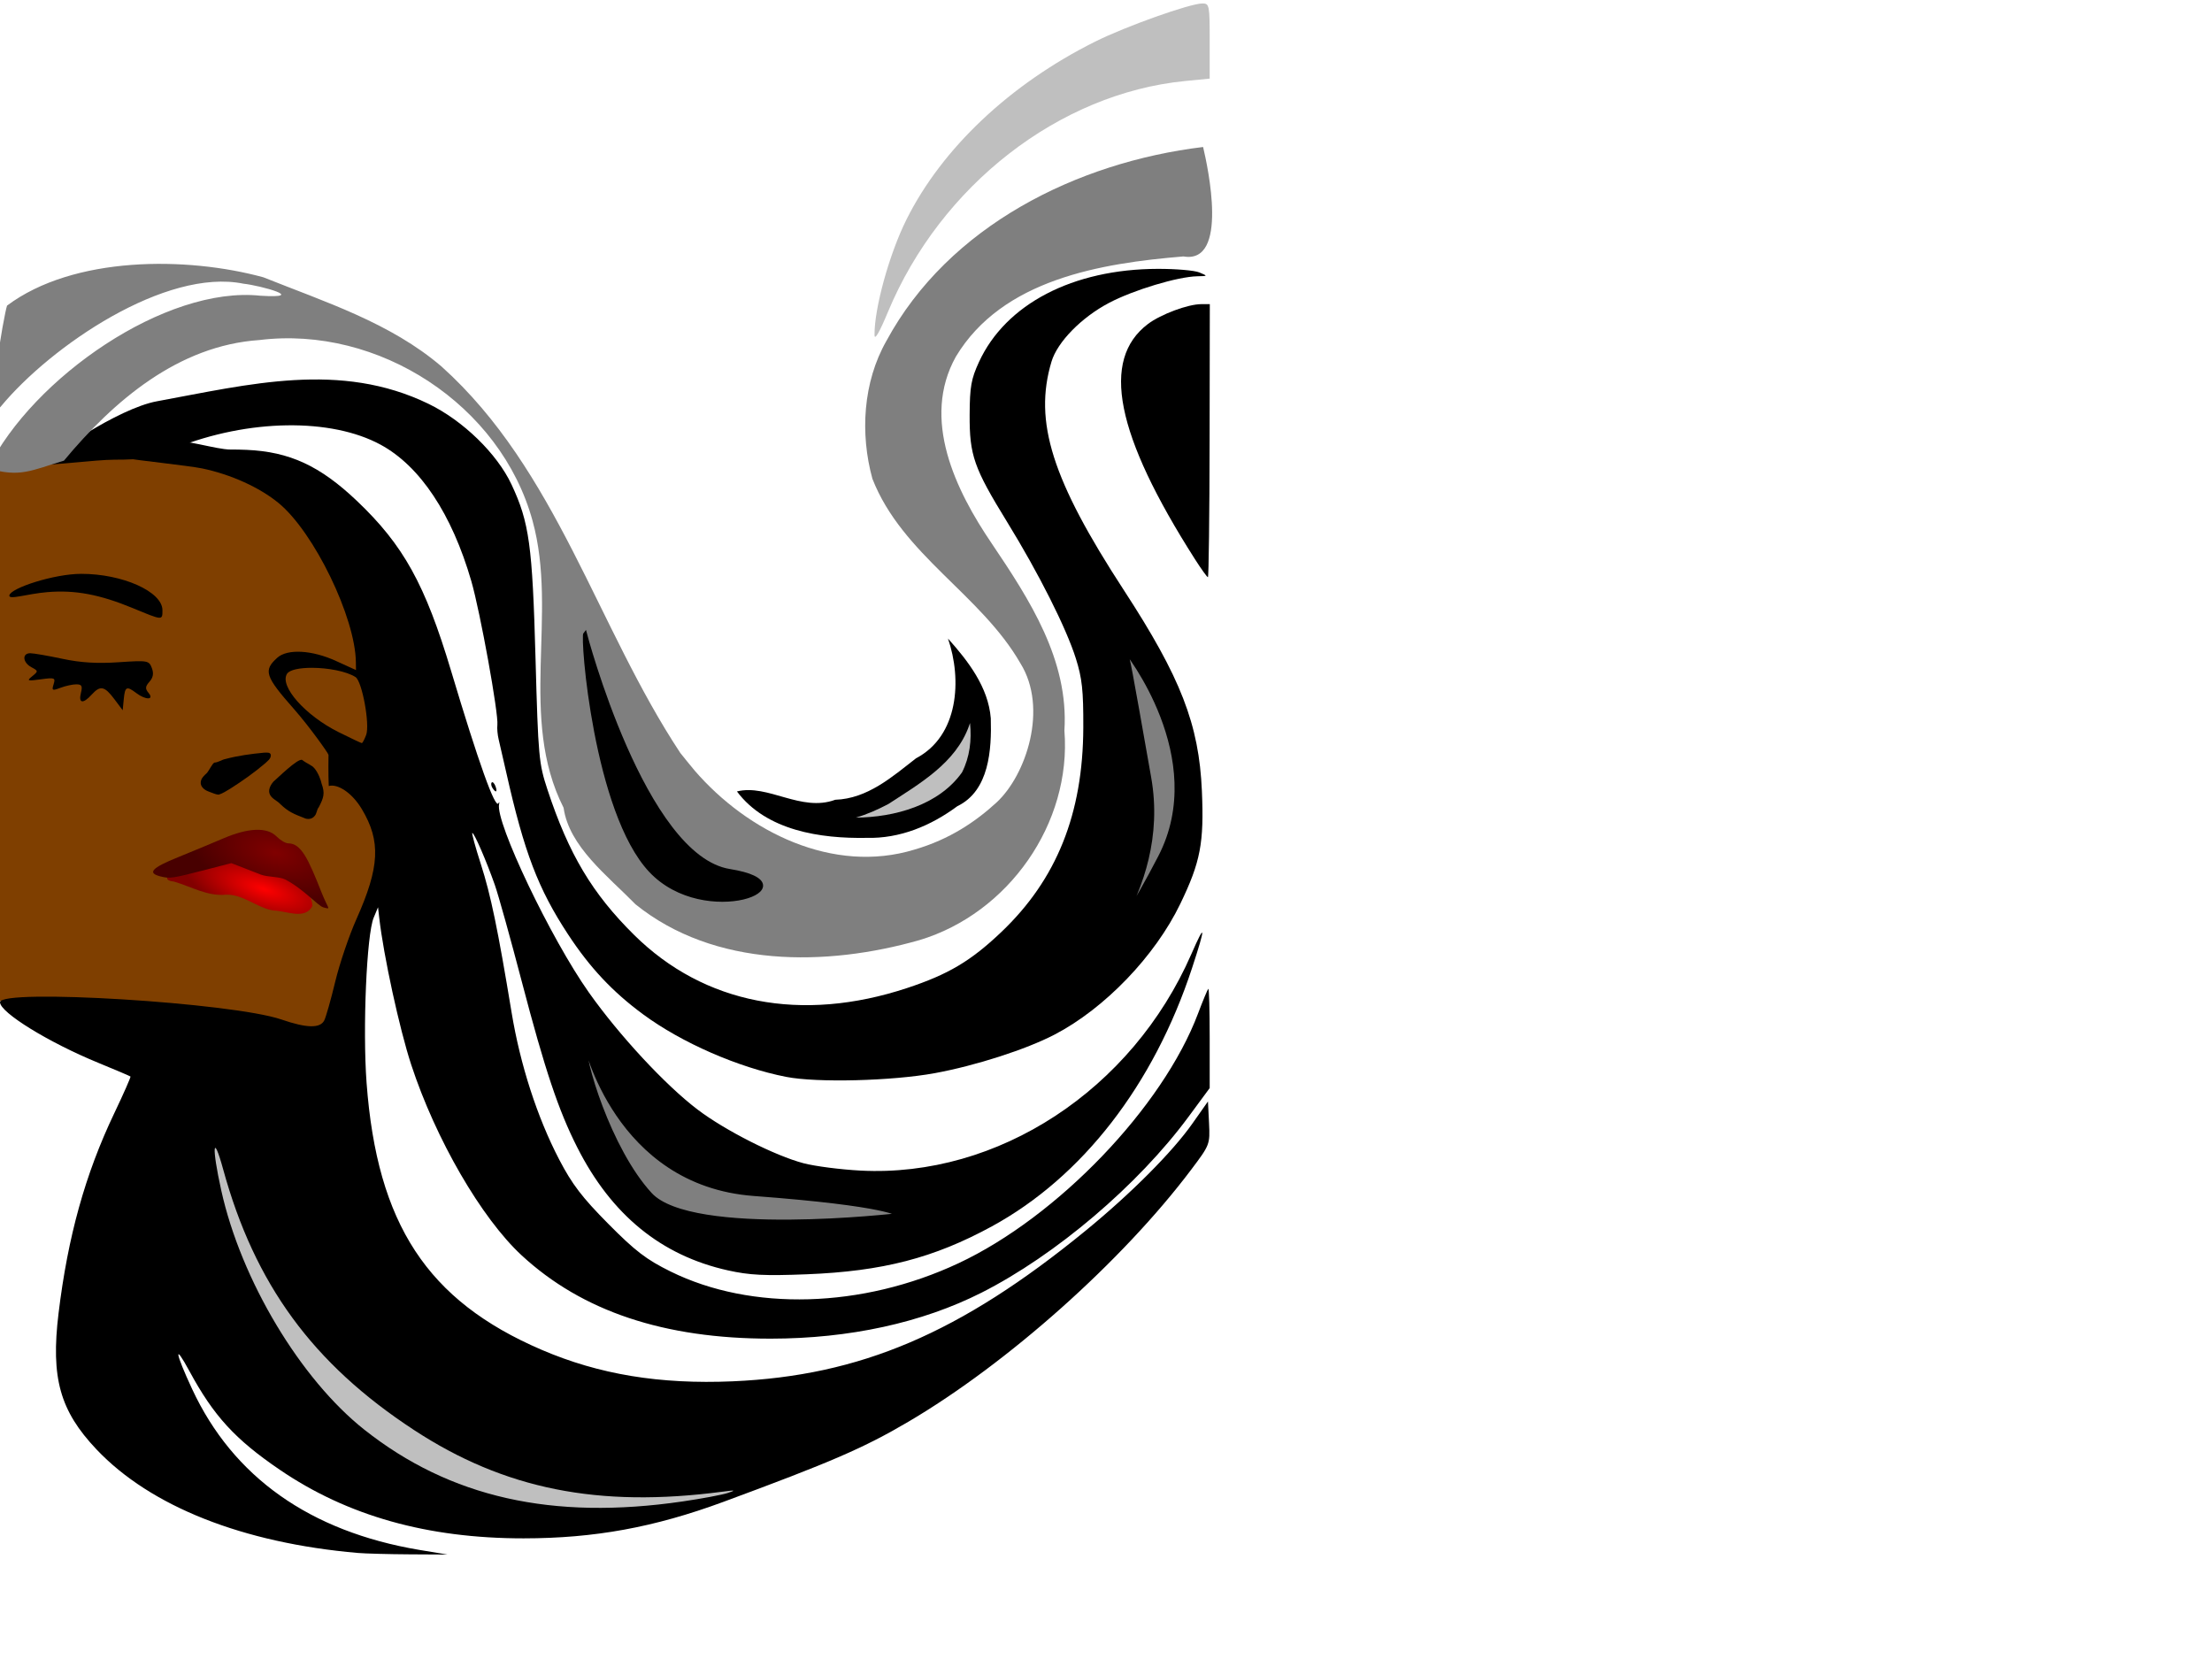 <?xml version="1.0"?><svg width="640" height="480" xmlns="http://www.w3.org/2000/svg" xmlns:xlink="http://www.w3.org/1999/xlink">
 <title>breast cancer pink hair</title>
 <defs>
  <linearGradient id="linearGradient3659">
   <stop offset="0" id="stop3661" stop-color="#800000"/>
   <stop offset="1" id="stop3663" stop-color="#480000"/>
  </linearGradient>
  <linearGradient id="linearGradient3651">
   <stop offset="0" id="stop3653" stop-color="#ff0000"/>
   <stop offset="1" id="stop3655" stop-color="#820000"/>
  </linearGradient>
  <radialGradient xlink:href="#linearGradient3651" id="radialGradient3657" cx="76.346" cy="259.062" fx="76.346" fy="259.062" r="21.017" gradientTransform="matrix(1.083,0.347,-0.126,0.393,26.267,128.91)" gradientUnits="userSpaceOnUse"/>
  <radialGradient xlink:href="#linearGradient3659" id="radialGradient3665" cx="79.714" cy="240.5" fx="79.714" fy="240.5" r="25.954" gradientTransform="matrix(0.971,0.269,-0.14,0.507,36.03,103.363)" gradientUnits="userSpaceOnUse"/>
 </defs>
 <g>
  <title>Layer 1</title>
  <path d="m-3.983,138.411c17.42,-14.784 43.025,-15.059 63.467,-6.92c18.281,6.31 34.087,19.855 41.828,37.73c8.707,18.171 12.927,38.085 16.526,57.778c0.936,14.362 -7.21,26.259 -12.988,39.387c-3.894,8.846 -4.674,19.202 -8.591,27.648c-6.39,9.675 -19.439,9.408 -29.858,7.912c-19.187,-2.767 -37.92,-12.268 -57.666,-8.313c-11.979,-3.034 -13.595,-11.294 -25.167,-16.853c-5.558,-17.059 -3.477,-35.294 -5.972,-52.841c-1.262,-29.558 8.153,-58.23 18.422,-85.529z" id="path3685" stroke-width="1px" fill="#7f3f00"/>
  <path d="m91.019,222.347c-0.934,-1.108 -1.918,-1.197 -3.58,-2.465c-1.202,-0.67 -7.545,5.662 -8.341,6.285c-0.88,1.02 -1.67,2.537 -0.937,3.851c0.665,1.208 2.082,1.651 2.968,2.656c2.284,2.184 3.845,2.824 6.881,3.999c0.976,0.489 2.242,0.346 2.959,-0.521c0.747,-0.728 0.602,-1.836 1.272,-2.611c1.397,-2.701 1.846,-3.978 0.814,-6.79c-0.201,-1.049 -0.994,-3.167 -2.036,-4.404z" id="path3818" fill="#000000"/>
  <path d="m95.046,218.405c0,0.21 -0.094,5.575 0.073,9.01c2.583,-0.726 6.76,1.975 9.568,6.679c5.547,9.292 5.189,16.724 -1.562,31.844c-2.105,4.713 -4.868,12.837 -6.125,18.062c-1.257,5.225 -2.695,10.288 -3.188,11.25c-1.188,2.322 -5.102,2.236 -12.406,-0.281c-14.114,-4.864 -81.406,-9 -81.406,-5c0,2.977 14.053,11.642 28.5,17.562c4.95,2.029 9.106,3.808 9.25,3.938c0.144,0.129 -1.957,4.903 -4.688,10.625c-8.403,17.609 -13.428,35.665 -16.125,57.906c-2.263,18.662 0.394,28.188 11,39.375c15.629,16.486 42.305,27.049 75.562,29.938c2.2,0.191 8.95,0.37 15,0.406l11,0.062l-8.156,-1.344c-31.647,-5.316 -53.917,-21.085 -65.75,-46.531c-4.927,-10.595 -5.386,-13.69 -0.781,-5.188c7.02,12.963 13.178,19.694 26.094,28.5c19.605,13.367 42.752,19.887 70.594,19.875c20.468,-0.009 37.823,-3.18 57.812,-10.562c31.183,-11.517 40.587,-15.581 53.469,-23.156c28.756,-16.911 61.982,-46.539 81.875,-72.969c5.386,-7.156 5.453,-7.274 5.156,-13.469l-0.312,-6.25l-4.469,6.344c-5.743,8.201 -17.777,20.29 -31.031,31.125c-36.2,29.594 -65.089,41.907 -102,43.5c-21.107,0.911 -38.679,-1.978 -55.312,-9.125c-33.054,-14.201 -47.584,-36.359 -50.625,-77.219c-1.167,-15.681 0.02,-43.005 2.062,-47.812l1.25,-3l0.344,3c1.248,10.99 5.874,32.251 9.25,42.531c7.087,21.584 20.314,44.41 31.969,55.188c17.489,16.173 41.231,24.113 72.062,24.094c22.729,-0.014 43.777,-4.598 61,-13.312c21.439,-10.848 45.245,-31.083 59.844,-50.844l6.156,-8.344l0,-14.562c0,-8.019 -0.178,-14.385 -0.406,-14.156c-0.228,0.229 -1.573,3.446 -2.969,7.156c-10.187,27.073 -40.629,58.815 -69.312,72.25c-27.826,13.034 -59.871,13.95 -83.312,2.375c-7.003,-3.458 -10.172,-5.884 -18,-13.781c-7.571,-7.638 -10.469,-11.421 -14.219,-18.625c-6.358,-12.215 -11.263,-27.407 -13.75,-42.469c-4.001,-24.23 -6.032,-34.032 -8.906,-42.969c-1.597,-4.966 -2.705,-9.031 -2.469,-9.031c0.567,0 4.072,8.096 6.5,15c1.064,3.025 4.571,15.625 7.812,28c6.697,25.568 10.604,37.234 16.062,48c9.903,19.531 24.285,31.267 43.594,35.562c6.237,1.388 10.575,1.605 22.781,1.125c21.947,-0.862 36.79,-4.705 53.594,-13.875c26.157,-14.275 46.795,-40.925 57.906,-74.75c3.989,-12.142 3.924,-13.488 -0.219,-4c-17.161,39.302 -55.961,64.689 -95.688,62.625c-5.775,-0.3 -13.2,-1.257 -16.5,-2.125c-8.222,-2.164 -22.649,-9.456 -30.625,-15.5c-9.334,-7.072 -22.651,-21.427 -31.469,-33.875c-11.02,-15.557 -27.177,-49.431 -26,-54.531c0.145,-0.629 0.069,-0.741 -0.188,-0.25c-0.918,1.755 -5.772,-11.797 -13.688,-38.25c-7.512,-25.102 -13.813,-36.457 -27.281,-49.25c-10.653,-10.119 -19.465,-14.206 -31.906,-14.75c-1.727,-0.075 -3.241,-0.104 -4.625,-0.094l0,-0c-4.153,0.03 -13.98,-3.255 -17.127,-2.265c-3.078,0.968 -12.141,4.693 -11.909,4.926c0.233,0.233 17.14,2.039 20.817,2.808c8.344,1.746 16.583,5.484 22.094,10c10.259,8.407 22.272,33.193 22.375,46.156l0.031,2.188l-5.75,-2.625c-6.982,-3.197 -14.105,-3.583 -17.031,-0.938c-4.063,3.674 -3.551,5.322 4.844,14.844c4.36,4.945 9.984,12.824 9.984,13.249z" id="path3816" fill="#000000"/>
  <path d="m90.281,193.219c4.533,0.011 9.932,0.972 12.594,2.688c1.899,1.224 4.197,13.765 3.062,16.75c-0.487,1.281 -1.049,2.344 -1.25,2.344c-0.201,0 -3.241,-1.434 -6.75,-3.188c-9.635,-4.815 -17.112,-13.275 -14.906,-16.844c0.744,-1.204 3.725,-1.758 7.25,-1.75z" id="path2851" fill-rule="nonzero" fill="#7f3f00"/>
  <path d="m197.526,434.412c5.514,-0.806 11.364,-1.902 13,-2.437c2.519,-0.823 2.286,-0.881 -1.526,-0.38c-35.867,4.722 -63.055,-0.72 -89.24,-17.864c-29.245,-19.148 -46.061,-42.129 -55.202,-75.441c-2.967,-10.813 -3.348,-6.557 -0.547,6.111c5.729,25.915 22.882,54.596 41.425,69.268c24.759,19.589 54.352,26.255 92.09,20.742z" id="path2849" fill="#bfbfbf"/>
  <path d="m134.796,237.045c-0.671,-1.075 -1.414,-1.761 -1.651,-1.524c-0.429,0.429 1.751,3.479 2.486,3.479c0.212,0 -0.163,-0.88 -0.835,-1.955z" id="path2847" fill="#000000"/>
  <path d="m227.5,311.581c-13.922,-2.727 -30.25,-9.862 -41.435,-18.106c-8.816,-6.497 -15.374,-13.482 -21.693,-23.102c-8.666,-13.193 -12.687,-23.726 -17.897,-46.873c-0.867,-3.85 -1.849,-8.125 -2.184,-9.5c-0.335,-1.375 -0.509,-3.285 -0.388,-4.244c0.396,-3.13 -4.966,-32.749 -7.532,-41.605c-5.633,-19.44 -14.814,-33.264 -26.209,-39.466c-14.374,-7.823 -38.297,-7.467 -59.286,0.884c-7.61,3.028 -9.697,3.431 -17.75,3.431c-5.281,0 -19.582,1.828 -19.582,1.262c0,-1.996 20.566,-16.086 31.871,-18.161c26.768,-4.914 53.001,-11.668 78.585,0.749c9.981,4.844 19.828,14.42 24.003,23.342c5.135,10.973 6.038,17.52 6.941,50.308c0.787,28.582 0.951,30.378 3.467,38c6.159,18.654 12.947,30.03 25.075,42.02c20.22,19.99 48.408,25.463 78.994,15.337c11.906,-3.942 18.399,-7.797 27.184,-16.143c16.06,-15.255 23.679,-34.237 23.769,-59.215c0.039,-10.717 -0.341,-14.23 -2.161,-20c-2.782,-8.82 -10.745,-24.634 -19.892,-39.5c-9.617,-15.631 -10.891,-19.275 -10.832,-31c0.041,-8.099 0.438,-10.348 2.696,-15.253c7.723,-16.776 27.167,-26.902 51.757,-26.956c5.225,-0.011 10.625,0.452 12,1.03c2.499,1.051 2.499,1.051 -0.59,1.114c-5.655,0.116 -18.423,3.961 -25.496,7.678c-8.02,4.214 -14.979,11.317 -16.689,17.034c-5.192,17.355 0.138,34.184 20.935,66.098c16.478,25.287 21.751,38.851 22.583,58.096c0.651,15.046 -0.402,20.55 -6.246,32.658c-7.306,15.137 -21.839,30.26 -36.349,37.826c-8.238,4.296 -22.876,9.011 -34.692,11.175c-12.373,2.266 -34.11,2.813 -42.955,1.08z" id="path2841" fill="#000000"/>
  <path d="m348.094,42.531c-36.465,4.414 -73.606,22.804 -91.62,56.091c-6.81,11.962 -7.649,26.878 -4.058,39.906c8.619,22.017 31.387,33.467 42.835,53.409c8.076,13.002 1.658,32.32 -6.928,40.248c-5.932,5.444 -13.47,10.642 -23.731,13.627c-23.553,7.204 -48.278,-5.118 -63.591,-22.843c-4.607,-5.581 -0.904,-1.104 -4.166,-5.116c-24.137,-36.497 -35.689,-81.801 -69.066,-111.793c-14.779,-12.67 -33.796,-18.713 -51.573,-25.832c-22.186,-6.064 -54.9,-6.212 -74.156,8.193c-0.887,2.486 -6.63,34.917 -1.857,29.265c14.591,-17.664 47.782,-40.166 70.245,-35.608c5.02,0.553 18.817,4.34 4.91,3.483c-27.376,-2.911 -65.814,23.706 -78.799,49.939c9.236,2.735 12.367,0.656 21.962,-2.219c14.403,-17.308 33.045,-33.304 56.558,-34.898c34.429,-4.256 69.83,18.703 79.042,52.357c7.437,27.12 -4.215,56.908 8.963,82.979c1.599,11.224 12.677,19.616 20.804,27.923c22.856,18.445 55.228,18.054 82.199,10.35c25.67,-7.725 44.032,-33.747 41.899,-60.62c1.3,-20.424 -10.131,-37.964 -21.027,-54.127c-10.44,-15.364 -20.479,-35.969 -10.37,-54.067c13.463,-22.362 41.92,-27.006 65.843,-28.982c13.166,2.281 7.062,-25.841 5.682,-31.663z" id="path3660" fill="#7f7f7f"/>
  <path d="m274.281,184.75c4.09,11.843 3.115,28.171 -9.244,34.646c-6.971,5.424 -14.041,11.678 -23.378,12.002c-9.903,3.666 -19.49,-4.655 -28.439,-2.409c8.51,11.375 24.207,13.668 37.496,13.432c9.657,0.249 18.614,-3.493 26.273,-9.164c9.255,-4.454 9.937,-16.385 9.677,-25.425c-0.713,-9.016 -6.558,-16.583 -12.385,-23.081z" id="path2837" fill="#000000"/>
  <path d="m60.25,228.969c-1.126,-0.419 -2.324,-1.388 -2.167,-2.721c0.121,-1.145 1.053,-1.912 1.831,-2.65c0.593,-0.691 1.534,-2.714 2.111,-2.949c1.151,-0.068 2.092,-0.818 3.202,-1.047c3.633,-0.961 7.371,-1.475 11.108,-1.824c0.687,0.002 1.971,-0.253 2.028,0.731c0.007,1.057 -0.967,1.675 -1.64,2.338c-3.178,2.706 -6.597,5.12 -10.12,7.353c-1.081,0.633 -2.14,1.366 -3.351,1.725c-0.882,-0.06 -1.703,-0.496 -2.538,-0.773c-0.155,-0.06 -0.309,-0.121 -0.464,-0.183z" id="path2833" fill="#000000"/>
  <path d="m142.459,227.933c-0.363,-0.587 -0.445,-1.281 -0.183,-1.543c0.262,-0.262 0.743,0.218 1.069,1.067c0.676,1.762 0.1,2.072 -0.886,0.477z" id="path2831" fill="#000000"/>
  <path d="m33.062,202.25c-2.829,-3.771 -4.067,-4.007 -6.562,-1.25c-2.474,2.733 -3.845,2.512 -3.089,-0.5c0.509,-2.028 0.258,-2.5 -1.326,-2.5c-1.075,0 -3.139,0.45 -4.587,1.001c-2.382,0.906 -2.572,0.808 -1.99,-1.024c0.595,-1.875 0.324,-1.981 -3.682,-1.433c-3.942,0.54 -4.162,0.46 -2.492,-0.897c1.766,-1.435 1.756,-1.53 -0.25,-2.603c-2.531,-1.355 -2.753,-4.044 -0.333,-4.043c0.963,0 5.125,0.72 9.25,1.599c5.32,1.134 10.053,1.427 16.285,1.008c8.44,-0.568 8.819,-0.503 9.639,1.651c0.599,1.572 0.398,2.758 -0.673,3.973c-1.241,1.407 -1.291,2.016 -0.267,3.25c1.714,2.066 -0.831,2.102 -3.543,0.051c-2.81,-2.126 -3.279,-1.904 -3.628,1.718l-0.313,3.25l-2.438,-3.25z" id="path2829" fill="#000000"/>
  <path d="m38.5,175.978c-9.633,-3.989 -16.772,-5.328 -24.813,-4.655c-5.945,0.498 -11.254,2.354 -10.98,0.93c0.41,-2.129 12.958,-6.213 20.793,-6.223c11.947,-0.015 23.5,5.157 23.5,10.52c0,2.99 0.123,2.998 -8.5,-0.573z" id="path2827" fill="#000000"/>
  <path d="m345.712,161.75c-22.975,-36.014 -27.289,-57.677 -13.547,-68.031c3.711,-2.796 11.575,-5.719 15.388,-5.719l2.483,0l-0.06,39.5c-0.033,21.725 -0.252,39.5 -0.488,39.5c-0.235,0 -1.935,-2.363 -3.777,-5.25l0,0z" id="path2825" fill="#000000"/>
  <path d="m253.031,96.934c-0.092,-7.685 4.279,-23.489 9.246,-33.434c10.304,-20.629 29.966,-39.168 54.572,-51.453c8.849,-4.418 27.467,-11.047 31.028,-11.047c2.034,0 2.123,0.456 2.123,10.871l0,10.871l-7.147,0.704c-36.435,3.59 -70.712,30.234 -85.938,66.799c-2.468,5.928 -3.865,8.332 -3.884,6.688z" id="path2820" fill="#bfbfbf"/>
  <path d="m50.344,255.07c4.979,1.456 9.714,4.318 15.087,3.788c5.01,-0.121 8.865,3.808 13.708,4.586c3.582,0.019 9.093,2.857 11.254,-1.318c-0.282,-5.203 -5.656,-8.467 -10.038,-10.362c-5.306,-2.535 -11.077,-4.969 -17.059,-4.663c-4.185,0.774 -7.697,3.418 -11.726,4.702c-1.829,0.444 -5.491,2.817 -1.225,3.266z" id="path2865" stroke-width="1px" fill="url(#radialGradient3657)"/>
  <path d="m82.519,254.454c-1.645,-0.858 -5.078,-0.641 -7.07,-1.416l-8.51,-3.31l-6.719,1.741c-10.469,2.713 -11.021,2.798 -13.772,2.107c-3.935,-0.988 -2.586,-2.465 5.081,-5.564c3.834,-1.55 9.672,-3.976 12.972,-5.391c7.36,-3.156 12.748,-3.372 15.5,-0.621c1.1,1.1 2.614,2 3.365,2c3.78,0 5.839,4.507 9.71,14.316c1.894,4.8 2.896,4.846 0.485,4.216c-1.542,-0.403 -5.658,-5.271 -11.041,-8.078z" id="path3643" fill="url(#radialGradient3665)"/>
  <path d="m280.375,210c-3.829,10.775 -14.301,16.73 -23.344,22.625c-3.01,1.593 -6.157,2.991 -9.406,3.938c11.186,-0.089 23.985,-3.587 30.719,-13.094c2.237,-4.397 2.828,-9.367 2.312,-14.281l-0.281,0.812z" id="path3669" fill="#bfbfbf"/>
  <path d="m169.28,301.716c0,0 8.962,40.826 48.792,43.814c39.83,2.987 41.822,5.975 41.822,5.975c0,0 -59.746,6.97 -71.695,-5.975c-11.949,-12.945 -19.915,-39.831 -18.919,-43.814z" id="path3677" stroke-width="1px" stroke="#000000" fill="#7f7f7f"/>
  <path d="m169.28,183.22c0,0 16.928,64.725 41.822,68.708c24.894,3.983 -6.97,16.928 -22.903,0c-15.932,-16.928 -19.915,-67.712 -18.919,-68.708z" id="path3679" stroke-width="1px" stroke="#000000" fill="#000000"/>
  <path d="m325.614,188.199c0,0 24.894,30.869 9.958,59.746c-14.936,28.877 -23.898,35.847 -23.898,35.847c0,0 26.886,-24.894 20.911,-58.75c-5.975,-33.856 -5.975,-33.856 -6.97,-36.843z" id="path3681" stroke-width="1px" stroke="#000000" fill="#7f7f7f"/>
  <path d="m68.69,201.118c0,0 1.897,2.432 2.425,5.425c0.528,2.992 1.056,5.985 1.056,5.985c0,0 -3.114,-0.142 -6.38,1.056c-1.885,0.691 -3.821,1.829 -5.238,3.697c-1.99,2.624 0.941,-2.425 4.061,-7.649c2.579,-4.318 3.091,-4.585 2.707,-7.082c-0.66,-4.291 -8.091,-10.207 -8.091,-10.207" id="path4099" fill-rule="nonzero" fill="#7f3f00"/>
 </g>
</svg>